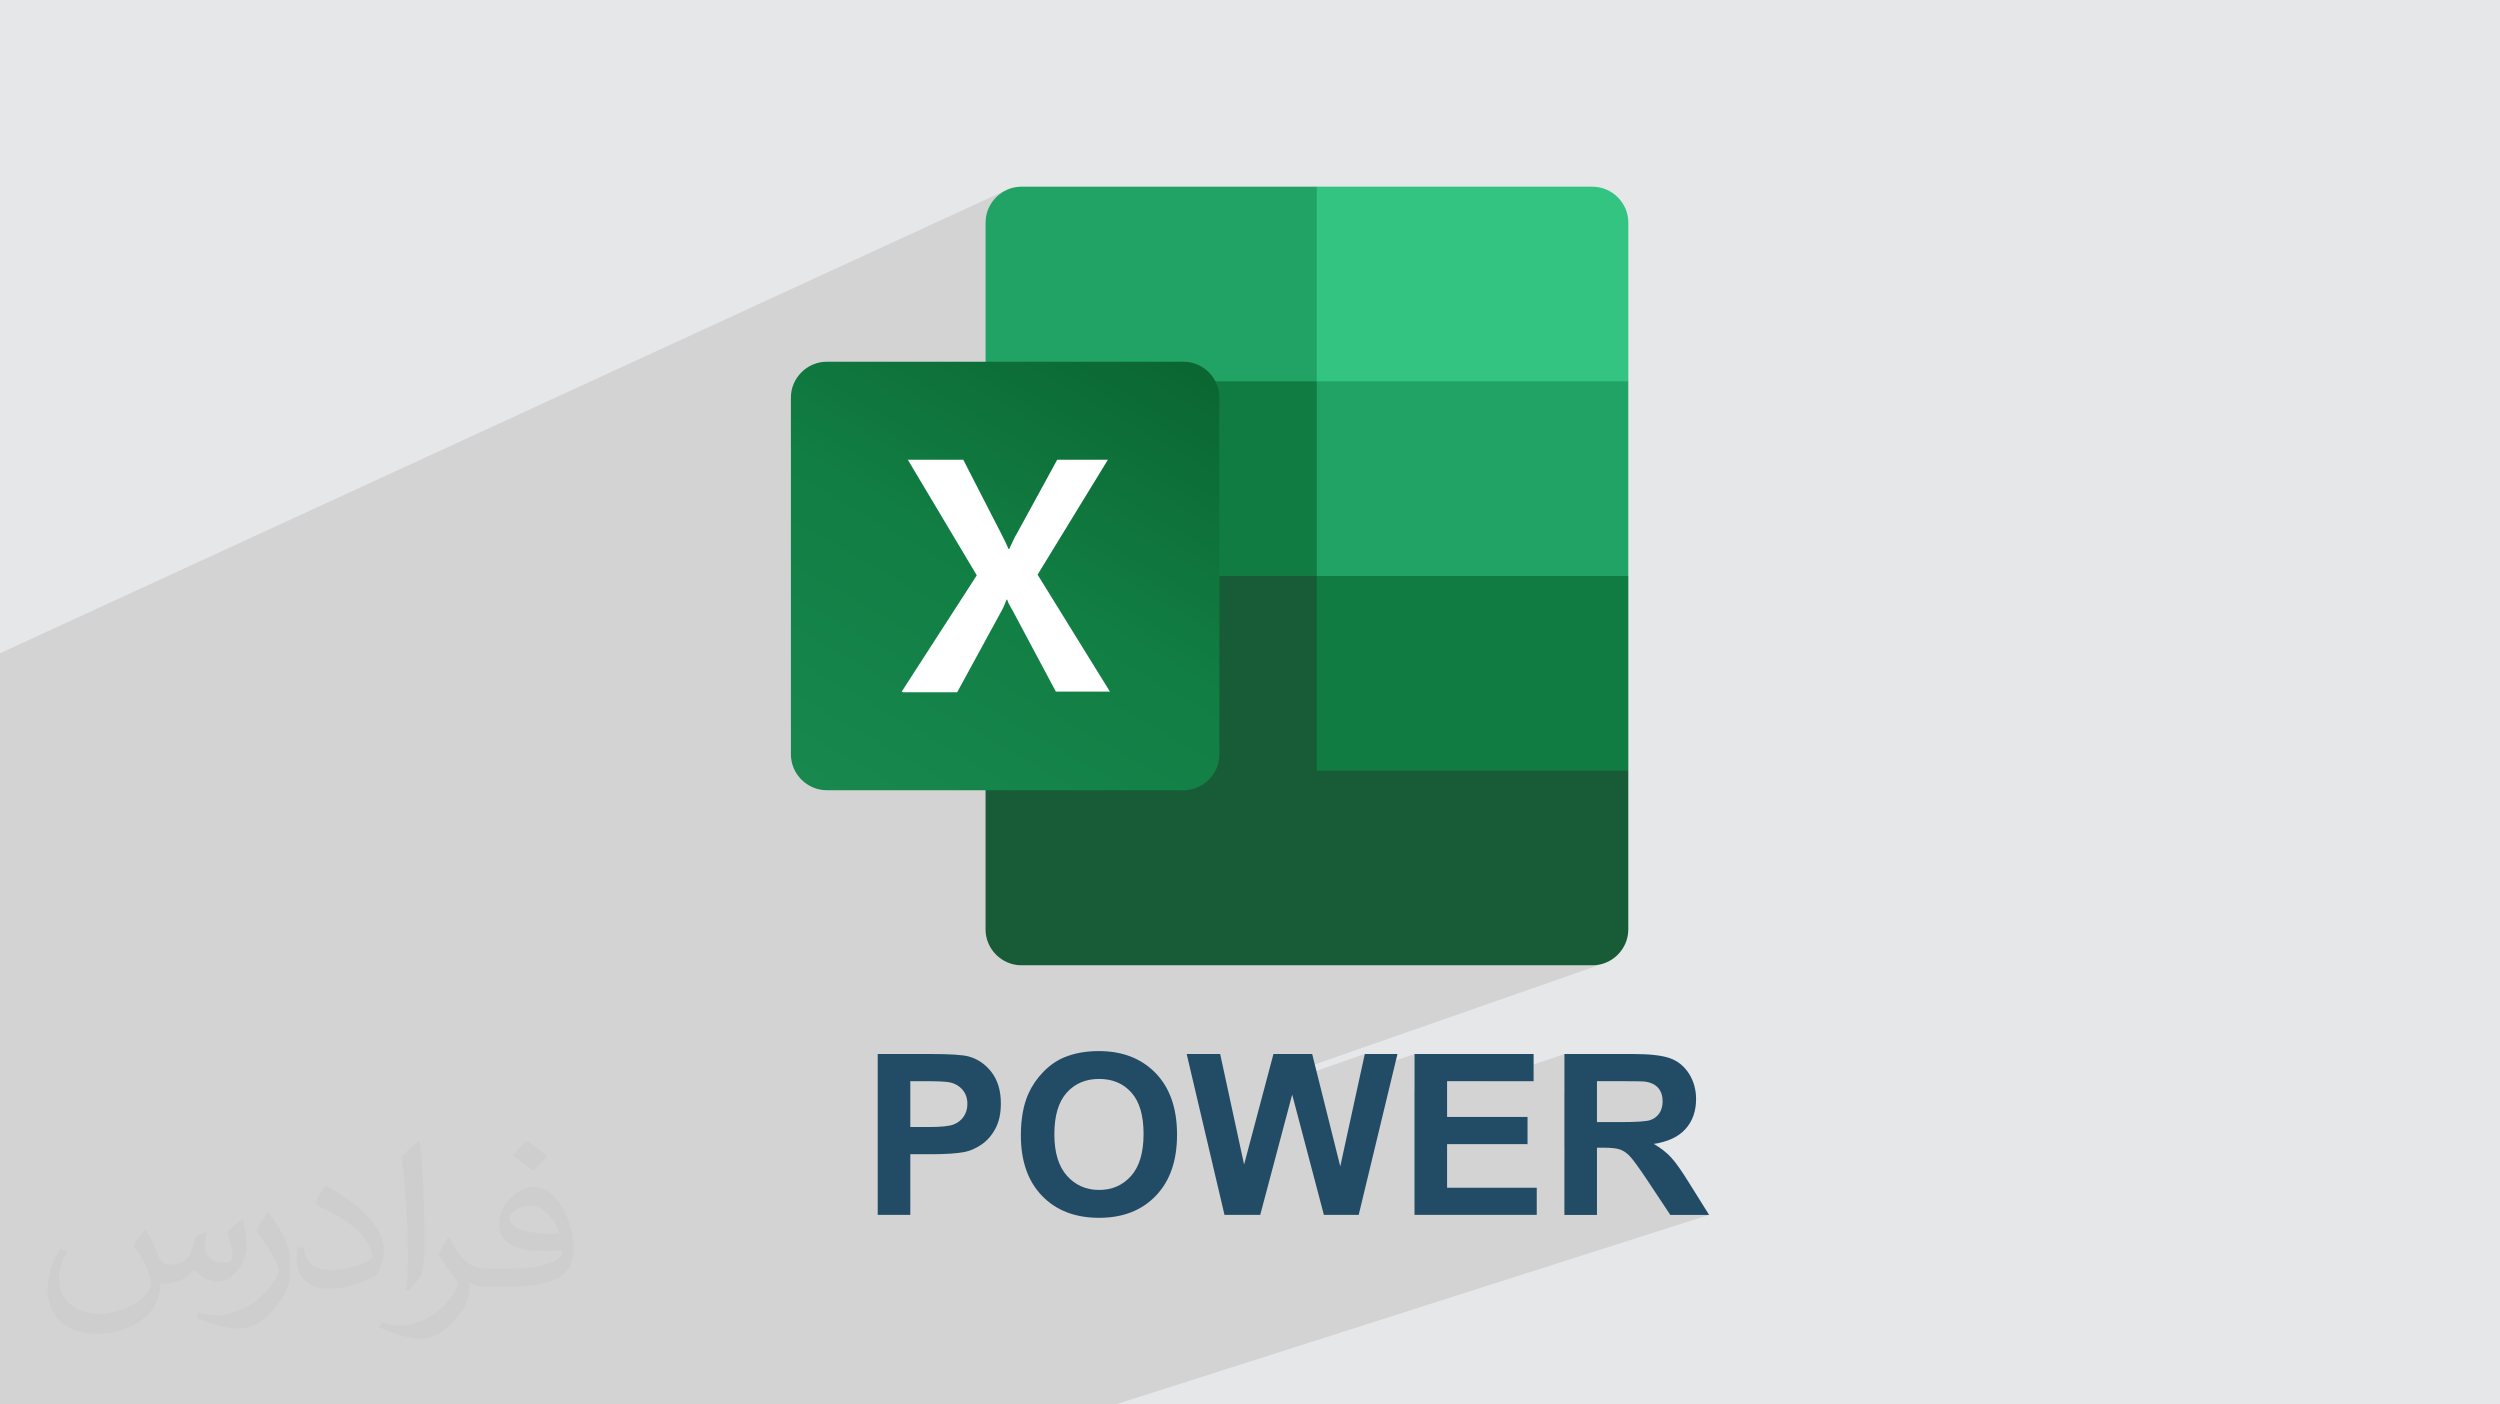<?xml version="1.0" encoding="UTF-8"?>
<!DOCTYPE svg PUBLIC "-//W3C//DTD SVG 1.0//EN" "http://www.w3.org/TR/2001/REC-SVG-20010904/DTD/svg10.dtd">
<!-- Creator: CorelDRAW -->
<svg xmlns="http://www.w3.org/2000/svg" xml:space="preserve" width="94.192mm" height="52.917mm" version="1.0" style="shape-rendering:geometricPrecision; text-rendering:geometricPrecision; image-rendering:optimizeQuality; fill-rule:evenodd; clip-rule:evenodd"
viewBox="0 0 9404.92 5283.66"
 xmlns:xlink="http://www.w3.org/1999/xlink"
 xmlns:xodm="http://www.corel.com/coreldraw/odm/2003">
 <defs>
  <style type="text/css">
   <![CDATA[
    .fil5 {fill:#107C41}
    .fil3 {fill:#185C37}
    .fil4 {fill:#21A366}
    .fil8 {fill:#33C481}
    .fil7 {fill:white}
    .fil9 {fill:#224C66;fill-rule:nonzero}
    .fil2 {fill:#373435;fill-opacity:0.031}
    .fil1 {fill:#2B2A29;fill-opacity:0.102}
    .fil0 {fill:#E6E7E8}
    .fil6 {fill:url(#id0)}
   ]]>
  </style>
  <linearGradient id="id0" gradientUnits="userSpaceOnUse" x1="3240.28" y1="3061.88" x2="4287.67" y2="1237.11">
   <stop offset="0" style="stop-opacity:1; stop-color:#18884F"/>
   <stop offset="0.502" style="stop-opacity:1; stop-color:#117E43"/>
   <stop offset="1" style="stop-opacity:1; stop-color:#0B6631"/>
  </linearGradient>
 </defs>
 <g id="Layer_x0020_1">
  <polygon class="fil0" points="-0,0 9404.92,0 9404.92,5283.66 -0,5283.66 "/>
  <path class="fil1" d="M-0 4897.36l0 -247.32 0 -15.81 0 -202.4 0 -212.75 0 -171.5 0 -101.66 0 -0.05 0 -654.92 0 -291.56 0 -92.33 0 -0.06 0 -0.02 0 -0.01 0 -0.01 0 -0.04 0 -79.19 0 -78.88 0 -214.88 0 -76.45 3790.19 -1744.53 -11.76 5.71 -11.11 6.8 -10.38 7.8 -9.61 8.74 -8.74 9.6 -7.8 10.39 -6.79 11.11 -5.72 11.76 -4.57 12.34 -3.35 12.86 -2.07 13.29 -0.7 13.66 0 419.7 1245.8 -554.48 0 0.04 0.01 0 0.04 -0.02 0.01 0 -0.04 0.02 0.03 0 -1245.85 554.5 0 0.03 1245.95 -554.55 0 0.07 -1245.95 554.55 0 103.89 -589.75 260.64 -142.53 189.58 0 194.31 3015.61 -1303.04 -0.01 0 -0.01 0 -3015.59 1303.04 0 720.8 3150.27 -1291.47 0.14 0 -3150.41 1291.52 0 111.88 0.71 13.66 2.06 13.3 3.35 12.85 4.57 12.34 5.72 11.76 6.8 11.11 7.8 10.39 8.74 9.6 9.61 8.74 10.39 7.8 11.11 6.79 11.76 5.72 12.35 4.56 12.85 3.35 13.29 2.07 13.66 0.7 597.46 0 0 523.88 0.7 13.66 2.07 13.29 3.35 12.85 4.57 12.34 5.72 11.76 6.8 11.1 7.8 10.39 8.74 9.6 9.61 8.74 10.39 7.8 11.12 6.79 11.76 5.72 12.35 4.56 12.86 3.35 13.3 2.07 13.67 0.7 298.39 0 1984.83 -732.28 0.11 0 -1984.84 732.28 1850.03 0 13.66 -0.7 13.29 -2.07 12.85 -3.35 -1267.4 443 -7.67 28.85 378.6 -132.04 -15.31 70.22 202.42 -70.22 0 144.31 122.57 -42.02 141.66 0 299.65 -102.3 0 143.64 122.57 -41.35 95.4 0 17.62 0.03 15.77 0.1 13.93 0.17 12.07 0.23 10.21 0.3 8.38 0.36 6.53 0.43 4.67 0.5 7.19 1.43 6.79 1.88 6.36 2.3 5.96 2.75 5.53 3.18 5.12 3.61 4.7 4.04 4.27 4.48 3.81 4.93 3.31 5.27 2.82 5.63 2.3 5.99 1.8 6.35 1.28 6.72 0.77 7.09 0.26 7.47 -0.19 6.68 -0.58 6.4 -0.96 6.12 -1.36 5.83 -1.74 5.55 -2.14 5.26 -2.52 4.98 -2.93 4.68 -3.23 4.38 -3.52 4.04 -3.84 3.71 -4.14 3.38 -4.44 3.04 -4.73 2.71 -5.02 2.37 -5.3 2.02 -322.79 106.96 0 37.37 122.57 -40.49 24.8 0 10.21 0.11 9.5 0.31 8.79 0.53 8.08 0.74 7.38 0.95 6.67 1.17 5.97 1.37 5.26 1.59 4.82 1.88 4.76 2.24 4.7 2.61 4.62 2.97 4.43 3.24 103.6 -34.06 9.78 -1.58 9.48 -1.84 9.16 -2.09 8.85 -2.35 8.54 -2.6 -145.37 47.77 0.61 0.5 4.43 4.02 4.36 4.37 4.84 5.41 5.78 7.03 6.69 8.66 7.63 10.28 8.54 11.91 9.48 13.53 10.39 15.16 11.32 16.78 87.64 132.16 146.11 0 -2233.05 713.26 -137.04 0 -258.65 0 -114.97 0 -97.53 0 -336.56 0 -12.84 0 -81.98 0 -73.93 0 -103.87 0 -19.12 0 -122.78 0 -31.25 0 -193.42 0 -84.04 0 -42.05 0 -84.32 0 -14.29 0 -199.96 0 -57.21 0 -96 0 -11.98 0 -127.31 0 -79.69 0 -295.46 0 -17.94 0 -124.52 0 -24.27 0 -67.46 0 -19.33 0 -3.91 0 -215.4 0 -102.07 0 -169.95 0 -18.89 0 -88.27 0 -31.21 0 -260.61 0 -12.04 0 -283.73 0 -80.7 0 0 -102.77 0 -21.76 0 -0.03 0 -31.45 0 -65.98 0 -164.31zm3110.08 -1924.55l-1443 578.23 -466.1 186.79 0 -0.01 466.1 -186.78m-835.22 334.69l369.11 -147.91 0 -0.01 -369.11 147.92zm-488.19 410.85l-22.72 8.94 -0.01 0.01 22.73 -8.95zm606.13 -635.12l0.01 -0.01 -949.82 386.13 949.81 -386.12zm-38.72 411.83l-567.41 223.29m2631.63 -2612.14l0 0.04 0.06 -0.07 142.47 -62.97 -142.53 189.58 0 -126.54 0.06 -0.07 -0.06 0.03zm-2006.58 1969.33l-18.9 7.68 -0.01 0.01m2757.77 -2824.41l-3707.59 1696.92"/>
  <path class="fil2" d="M548.54 4627.69c17.95,27.21 29.6,53.36 40.96,82.43 8.45,16.91 12.93,48.09 52.57,48.09 11.61,0 28.28,-3.42 43.06,-11.61 16.63,-8.73 29.32,-21.94 35.94,-42l15.85 -53.36 38.57 -19.02 2.64 2.64c-5.27,20.09 -6.59,39.36 -6.59,54.43 0,44.63 38.57,61.56 69.22,61.56 17.95,0 34.09,-8.73 34.09,-25.11 0,-21.13 -8.98,-57.06 -20.62,-89.29 17.95,-17.95 35.94,-35.94 56.53,-50.47l3.17 1.6c8.98,38.04 14,75.56 14,100.66 0,24.57 -10.83,51.79 -19.81,69.49 -18.49,34.87 -51.25,62.62 -90.87,62.62 -30.1,0 -63.65,-15.07 -86.66,-43.06l-1.32 0c-21.66,26.96 -55.22,51.25 -108.86,51.25l-16.63 0c-2.64,35.41 -10.29,60.49 -21.94,82.95 -31.95,62.34 -126.81,106.47 -216.1,106.47 -124.17,0 -186.51,-71.59 -186.51,-166.96 0,-58.91 19.27,-113.6 48.88,-152.42l24.29 10.04c-18.49,35.41 -30.91,68.68 -30.91,101.45 0,89.29 72.66,131.83 156.4,131.83 77.68,0 173.83,-49.41 191.28,-106.72 -6.59,-62.62 -30.1,-91.93 -66.04,-148.99 10.83,-19.02 24.83,-38.04 42.28,-58.38l3.17 0 0 0 0 0 -0.02 -0.09zm1432.13 -336.04c26.15,16.39 51.79,35.66 76.87,57.85 -14,19.81 -31.45,37.79 -53.11,53.64 -25.11,-20.34 -50.19,-37.79 -75.84,-56.27 17.42,-19.55 34.62,-38.29 52.04,-55.22l0 0 0 0 0 0 0 0 0 0 0.03 0zm13.47 244.11c-42.28,0 -76.87,27.75 -76.87,48.34 0,44.13 84.53,57.85 185.72,57.31 -12.68,-51.79 -57.06,-105.68 -108.86,-105.68l0.01 0.03zm-94.86 236.19c54.96,0 103.04,-1.6 139.74,-10.83 40.96,-10.29 75.56,-30.91 75.56,-45.17 0,-3.7 0,-8.19 -1.32,-11.89 -22.98,2.11 -49.41,2.11 -72.38,2.11 -74.49,0 -131.55,-16.91 -154.02,-58.66 -5.55,-11.61 -9.51,-24.57 -9.51,-39.36 0,-40.43 17.42,-79.79 48.09,-107 25.61,-22.45 53.89,-36.44 82.67,-36.44 52.04,0 93.51,41.75 122.57,107.54 15.85,35.94 26.68,77.4 26.68,129.72 0,34.87 -9.51,64.19 -31.17,85.85 -40.43,39.11 -114.92,53.89 -229.04,53.89l-51.79 0 0 0 -13.47 0c-28.28,0 -48.62,-5.02 -64.72,-17.42l-2.64 0c0.79,6.59 1.32,12.93 1.32,19.02 0,25.61 -8.45,58.38 -25.61,84.53 -50.72,75.3 -105.68,108.04 -153.24,108.04 -48.09,0 -107,-18.49 -160.11,-42.54l9.51 -18.49c17.17,7.13 40.96,11.89 73.7,11.89 85.85,0 198.66,-82.43 212.66,-163 -3.17,-6.59 -8.98,-15.32 -17.17,-24.57 -25.11,-29.85 -40.96,-54.68 -55.75,-80.83 12.68,-25.11 24.29,-45.17 35.13,-63.4l4.49 -0.53c36.72,74.77 69.99,117.55 144.23,117.55l11.61 0 0 0 53.89 0 0 0 0 0 0 0 0 0 0 0 0.09 0.01zm-371.98 79c6.34,-34.34 6.87,-72.91 6.87,-108.86l0 -53.36c0,-99.6 -12.68,-244.36 -22.98,-338.68 17.95,-19.27 43.06,-42 62.87,-57.31l5.81 1.6c13.47,118.62 16.63,256 16.63,383.06 0,33.3 -1.32,65.79 -4.49,89.55 -1.85,30.1 -19.27,52.83 -56.53,87.7l-8.19 -3.7zm-382.8 -157.19c1.85,46.77 24.83,83.49 105.15,83.49 49.93,0 92.19,-12.93 138.96,-35.13 8.45,-3.7 12.93,-8.73 12.93,-12.93 0,-29.32 -22.45,-68.15 -60.23,-103.55 -36.72,-33.3 -85.34,-62.62 -130.76,-82.18 -15.6,-6.59 -20.62,-13.47 -20.62,-20.09 0,-13.47 17.95,-41.75 32.77,-62.09l5.02 -0.53c52.04,27.21 110.17,67.64 153.24,112.53 39.11,41.47 63.4,83.49 63.4,129.19 0,33.81 -10.29,65.51 -26.96,95.11 -57.06,28.79 -117.83,50.72 -178.06,50.72 -73.17,0 -123.1,-34.34 -123.1,-114.92 0,-8.73 0,-22.19 3.17,-39.64l25.11 0 0 0 0 0 0 0 0 0 0 0 -0.02 0zm-132.37 -132.9l45.45 73.45c16.63,27.21 32.23,56.81 32.23,103.55l0 59.7c0,48.34 -30.91,100.13 -80.83,151.38 -39.11,34.62 -73.7,49.41 -105.68,49.41 -47.55,0 -101.98,-14.79 -164.85,-41.75l7.13 -18.49c19.81,5.27 42.79,9.77 71.06,9.77 90.36,-0.53 182.8,-66.57 225.08,-147.15 5.02,-9.26 6.87,-17.95 6.87,-24.04 0,-9.26 -5.02,-19.55 -8.98,-28.79 -22.98,-43.31 -48.62,-82.95 -76.87,-119.68 14.79,-23.25 29.6,-45.7 45.7,-67.9l3.7 0.53 0 0 0 0 0 0 0 0 0 0 -0.02 0.01z"/>
  <g id="_2911940796000">
   <g>
    <path class="fil3" d="M4953.45 2093.13l-1245.91 -218.72 0 1622.27c0,73.69 61.07,134.73 134.82,134.73l0 0 2148.52 0c73.71,0 134.73,-61.04 134.73,-134.73l0 0 0 -597.54 -1172.18 -806.02 0.06 0 0 0 0 0 0 0 0 0 0.02 0 0 0.02 -0.02 -0.02 -0.03 0z"/>
    <path class="fil4" d="M4953.45 702.3l-1111.13 0c-73.67,0 -134.74,61.05 -134.74,134.76 0,0 0,0 0,0l0 597.54 1245.85 732.34 658.54 218.7 513.59 -218.7 0 -732.34 -1172.19 -732.31 0 0 0 0.04 0.05 0 -0.05 0 0.05 0 0 -0.02 0.01 0z"/>
    <polygon class="fil5" points="3707.59,1434.54 4953.5,1434.54 4953.5,2166.81 3707.59,2166.81 "/>
    <path class="fil6" d="M3110.08 1360.81l1342.51 0c73.67,0 134.68,61.08 134.68,134.71l0 1342.55c0,73.68 -61.04,134.75 -134.68,134.75l-1342.51 0c-73.69,0 -134.78,-61.03 -134.78,-134.75l0 -1342.55c0,-73.68 61.07,-134.71 134.78,-134.71z"/>
    <path class="fil7" d="M3392.31 2601.7l282.28 -437.38 -259.36 -434.78 208.51 0 142.34 277.17c12.78,25.41 22.96,45.77 28.01,58.48l2.54 0c10.12,-20.35 17.81,-40.65 30.48,-61.03l150.03 -274.62 190.7 0 -264.48 432.31 272.11 439.89 -203.39 0 -162.78 -305.16c-7.62,-12.66 -15.21,-25.4 -20.35,-40.64l-2.5 0c-5.09,12.75 -10.15,27.98 -17.79,40.64l-167.83 307.72 -203.37 0 -5.06 -2.54 0 0 -0.05 0.12 0 -0.12 -0.05 -0.03 0 -0.04z"/>
    <path class="fil8" d="M5990.92 702.3l-1037.38 0 0 732.36 1172.18 0 0 -597.56c0,-73.69 -61.02,-134.71 -134.75,-134.71l0 0 0 0 0 -0.08 -0.06 0 -0.01 0 0 -0.02 0.01 0 0.01 0z"/>
    <polygon class="fil5" points="4953.45,2166.87 6125.68,2166.87 6125.68,2899.13 4953.45,2899.13 "/>
   </g>
   <path class="fil9" d="M3301.95 4570.4l0 -605.3 195.98 0c74.26,0 122.58,2.97 145.13,9.03 34.66,9.16 63.68,28.88 87.08,59.31 23.38,30.43 35.08,69.74 35.08,117.93 0,37.2 -6.76,68.34 -20.15,93.7 -13.52,25.36 -30.57,45.23 -51.28,59.74 -20.71,14.38 -41.85,23.95 -63.26,28.61 -29.17,5.78 -71.29,8.74 -126.53,8.74l-79.47 0 0 228.25 -122.57 0zm122.57 -503.01l0 172.46 66.65 0c48.05,0 80.03,-3.24 96.23,-9.58 16.21,-6.34 28.89,-16.21 38.04,-29.87 9.16,-13.53 13.81,-29.17 13.81,-47.2 0,-22.13 -6.48,-40.3 -19.3,-54.67 -12.97,-14.38 -29.17,-23.39 -49.04,-27.06 -14.52,-2.68 -43.68,-4.08 -87.64,-4.08l-58.76 0zm415.94 204.02c0,-61.72 9.3,-113.56 27.76,-155.55 13.66,-30.85 32.54,-58.61 56.35,-83.12 23.81,-24.52 49.87,-42.7 78.2,-54.67 37.76,-15.93 81.3,-23.95 130.61,-23.95 89.32,0 160.63,27.76 214.31,83.12 53.54,55.52 80.31,132.59 80.31,231.36 0,97.92 -26.63,174.58 -79.75,229.8 -53.12,55.38 -124.27,82.99 -213.18,82.99 -90.03,0 -161.75,-27.48 -214.86,-82.57 -53.12,-54.96 -79.75,-130.76 -79.75,-227.42zm125.96 -4.08c0,68.62 15.93,120.61 47.63,156.11 31.7,35.37 71.99,53.12 120.75,53.12 48.89,0 88.91,-17.61 120.33,-52.7 31.28,-35.22 46.92,-87.92 46.92,-158.22 0,-69.46 -15.22,-121.32 -45.79,-155.41 -30.43,-34.24 -70.87,-51.29 -121.46,-51.29 -50.44,0 -91.16,17.33 -122.02,51.85 -30.86,34.67 -46.36,86.8 -46.36,156.54zm640.1 303.07l-142.3 -605.3 125.96 0 90.03 415.79 110.47 -415.79 145.69 0 105.67 422.84 92.15 -422.84 123 0 -145.83 605.3 -130.9 0 -119.34 -452.56 -120.19 452.56 -134.42 0zm714.79 0l0 -605.3 448.05 0 0 102.3 -325.48 0 0 134.42 302.65 0 0 102.3 -302.65 0 0 164 337.32 0 0 102.3 -459.89 0zm563.88 0l0 -605.3 257.42 0c64.67,0 111.73,5.5 141.04,16.35 29.45,10.85 52.84,30.15 70.45,57.91 17.61,27.9 26.49,59.6 26.49,95.39 0,45.51 -13.25,82.99 -39.88,112.58 -26.63,29.59 -66.36,48.19 -119.34,55.94 26.35,15.36 48.05,32.27 65.09,50.72 17.19,18.46 40.3,51.29 69.33,98.35l73.83 118.07 -146.11 0 -87.64 -132.16c-31.42,-46.92 -52.98,-76.51 -64.67,-88.77 -11.55,-12.12 -23.81,-20.58 -36.77,-25.08 -13.11,-4.51 -33.68,-6.76 -61.86,-6.76l-24.8 0 0 252.77 -122.57 0zm122.57 -349.14l90.46 0c58.61,0 95.11,-2.54 109.75,-7.47 14.52,-4.93 26.07,-13.53 34.24,-25.65 8.32,-12.11 12.4,-27.33 12.4,-45.51 0,-20.43 -5.49,-36.77 -16.35,-49.46 -10.84,-12.53 -26.2,-20.43 -45.93,-23.66 -10,-1.41 -39.73,-2.12 -89.18,-2.12l-95.4 0 0 153.87z"/>
  </g>
 </g>
</svg>
